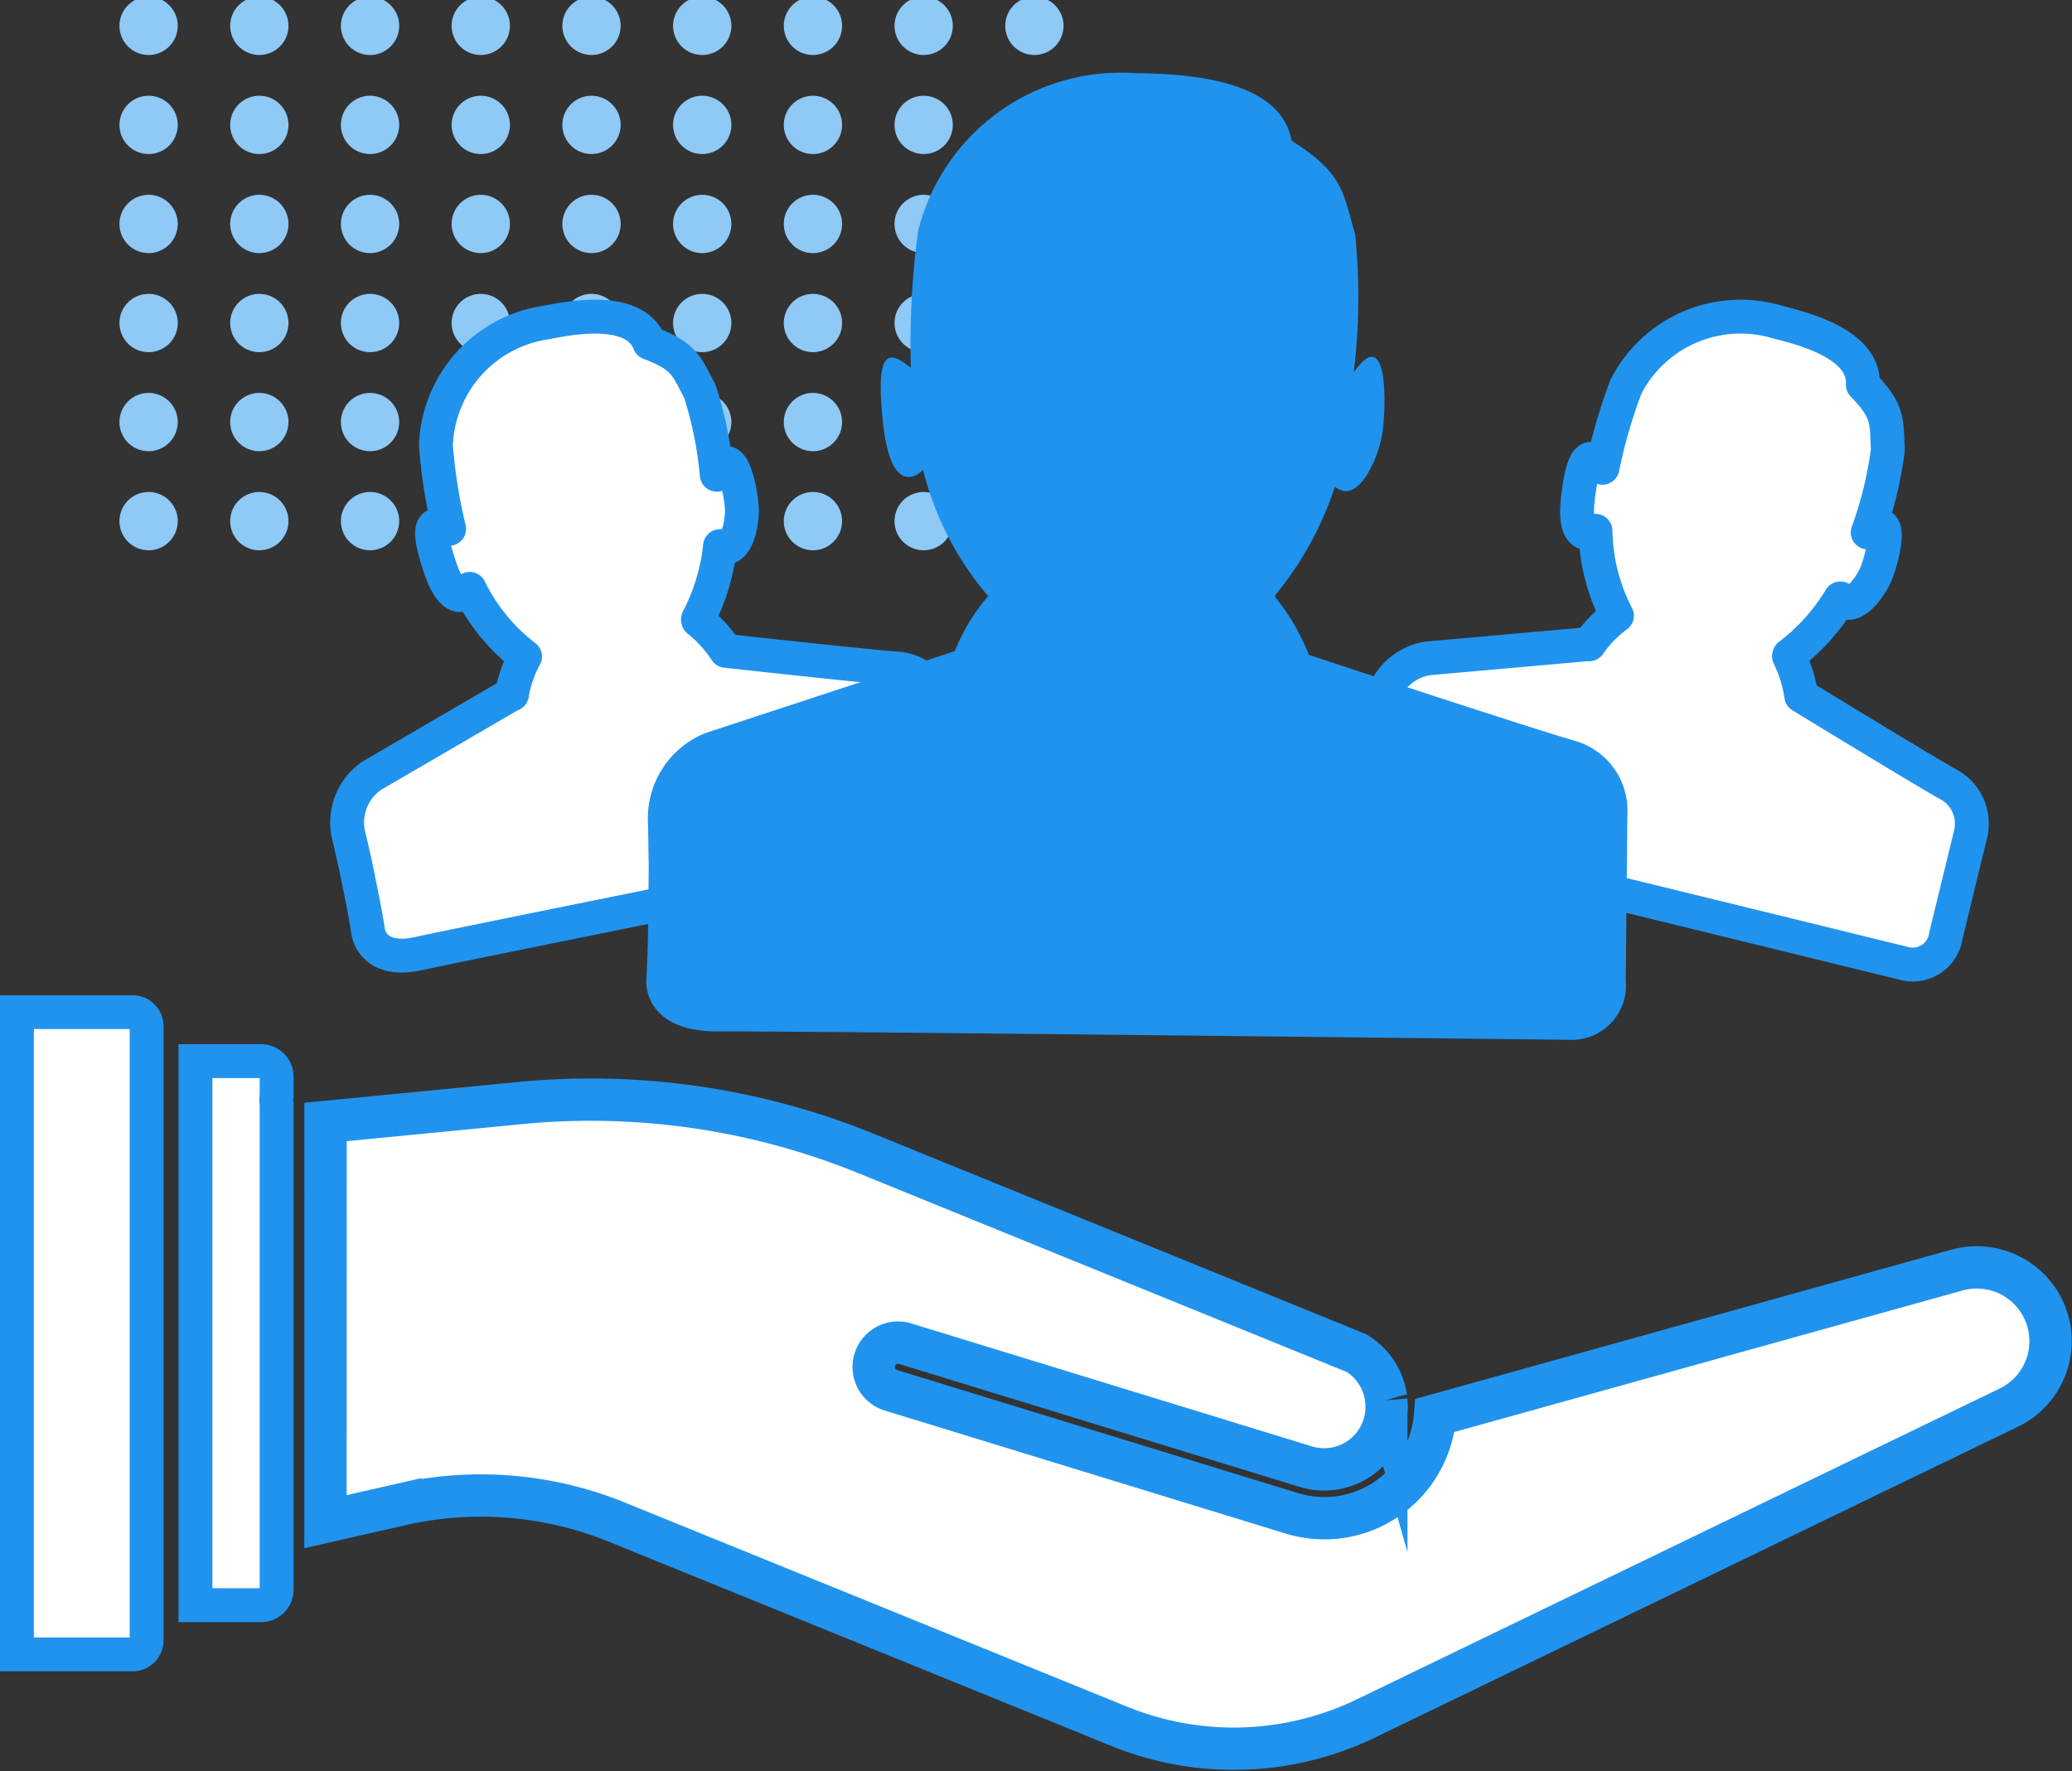 <svg xmlns="http://www.w3.org/2000/svg" xmlns:xlink="http://www.w3.org/1999/xlink" width="244.739" height="209.228" viewBox="0 0 244.739 209.228">
  <rect x="0" y="0" width="244.739" height="209.228" fill="#333333" stroke="none"/>
  <defs>
    <clipPath id="clip-path">
      <rect id="Rectangle_396" data-name="Rectangle 396" width="112" height="65" transform="translate(0 0.391)" fill="#8fc9f6"/>
    </clipPath>
  </defs>
  <g id="Group_550" data-name="Group 550" transform="translate(-943.895 -1894.951)">
    <g id="Group_383" data-name="Group 383" transform="translate(958.007 1894.561)">
      <g id="Group_381" data-name="Group 381" clip-path="url(#clip-path)">
        <path id="Path_645" data-name="Path 645" d="M6.883,3.442A3.442,3.442,0,1,1,3.442,0,3.442,3.442,0,0,1,6.883,3.442" fill="#8fc9f6"/>
        <path id="Path_646" data-name="Path 646" d="M25.883,3.442A3.442,3.442,0,1,1,22.442,0a3.442,3.442,0,0,1,3.442,3.442" transform="translate(-5.922)" fill="#8fc9f6"/>
        <path id="Path_647" data-name="Path 647" d="M44.883,3.442A3.442,3.442,0,1,1,41.442,0a3.442,3.442,0,0,1,3.442,3.442" transform="translate(-11.844)" fill="#8fc9f6"/>
        <path id="Path_648" data-name="Path 648" d="M63.883,3.442A3.442,3.442,0,1,1,60.442,0a3.442,3.442,0,0,1,3.442,3.442" transform="translate(-17.765)" fill="#8fc9f6"/>
        <path id="Path_649" data-name="Path 649" d="M82.883,3.442A3.442,3.442,0,1,1,79.442,0a3.442,3.442,0,0,1,3.442,3.442" transform="translate(-23.687)" fill="#8fc9f6"/>
        <path id="Path_650" data-name="Path 650" d="M101.883,3.442A3.442,3.442,0,1,1,98.442,0a3.442,3.442,0,0,1,3.442,3.442" transform="translate(-29.609)" fill="#8fc9f6"/>
        <path id="Path_651" data-name="Path 651" d="M120.883,3.442A3.442,3.442,0,1,1,117.442,0a3.442,3.442,0,0,1,3.442,3.442" transform="translate(-35.531)" fill="#8fc9f6"/>
        <path id="Path_652" data-name="Path 652" d="M139.883,3.442A3.442,3.442,0,1,1,136.442,0a3.442,3.442,0,0,1,3.442,3.442" transform="translate(-41.453)" fill="#8fc9f6"/>
        <path id="Path_653" data-name="Path 653" d="M158.883,3.442A3.442,3.442,0,1,1,155.442,0a3.442,3.442,0,0,1,3.442,3.442" transform="translate(-47.374)" fill="#8fc9f6"/>
        <path id="Path_654" data-name="Path 654" d="M6.883,20.442A3.442,3.442,0,1,1,3.442,17a3.442,3.442,0,0,1,3.442,3.442" transform="translate(0 -5.298)" fill="#8fc9f6"/>
        <path id="Path_655" data-name="Path 655" d="M25.883,20.442A3.442,3.442,0,1,1,22.442,17a3.442,3.442,0,0,1,3.442,3.442" transform="translate(-5.922 -5.298)" fill="#8fc9f6"/>
        <path id="Path_656" data-name="Path 656" d="M44.883,20.442A3.442,3.442,0,1,1,41.442,17a3.442,3.442,0,0,1,3.442,3.442" transform="translate(-11.844 -5.298)" fill="#8fc9f6"/>
        <path id="Path_657" data-name="Path 657" d="M63.883,20.442A3.442,3.442,0,1,1,60.442,17a3.442,3.442,0,0,1,3.442,3.442" transform="translate(-17.765 -5.298)" fill="#8fc9f6"/>
        <path id="Path_658" data-name="Path 658" d="M82.883,20.442A3.442,3.442,0,1,1,79.442,17a3.442,3.442,0,0,1,3.442,3.442" transform="translate(-23.687 -5.298)" fill="#8fc9f6"/>
        <path id="Path_659" data-name="Path 659" d="M101.883,20.442A3.442,3.442,0,1,1,98.442,17a3.442,3.442,0,0,1,3.442,3.442" transform="translate(-29.609 -5.298)" fill="#8fc9f6"/>
        <path id="Path_660" data-name="Path 660" d="M120.883,20.442A3.442,3.442,0,1,1,117.442,17a3.442,3.442,0,0,1,3.442,3.442" transform="translate(-35.531 -5.298)" fill="#8fc9f6"/>
        <path id="Path_661" data-name="Path 661" d="M139.883,20.442A3.442,3.442,0,1,1,136.442,17a3.442,3.442,0,0,1,3.442,3.442" transform="translate(-41.453 -5.298)" fill="#8fc9f6"/>
        <path id="Path_662" data-name="Path 662" d="M158.883,20.442A3.442,3.442,0,1,1,155.442,17a3.442,3.442,0,0,1,3.442,3.442" transform="translate(-47.374 -5.298)" fill="#8fc9f6"/>
        <path id="Path_663" data-name="Path 663" d="M6.883,37.442A3.442,3.442,0,1,1,3.442,34a3.442,3.442,0,0,1,3.442,3.442" transform="translate(0 -10.597)" fill="#8fc9f6"/>
        <path id="Path_664" data-name="Path 664" d="M25.883,37.442A3.442,3.442,0,1,1,22.442,34a3.442,3.442,0,0,1,3.442,3.442" transform="translate(-5.922 -10.597)" fill="#8fc9f6"/>
        <path id="Path_665" data-name="Path 665" d="M44.883,37.442A3.442,3.442,0,1,1,41.442,34a3.442,3.442,0,0,1,3.442,3.442" transform="translate(-11.844 -10.597)" fill="#8fc9f6"/>
        <path id="Path_666" data-name="Path 666" d="M63.883,37.442A3.442,3.442,0,1,1,60.442,34a3.442,3.442,0,0,1,3.442,3.442" transform="translate(-17.765 -10.597)" fill="#8fc9f6"/>
        <path id="Path_667" data-name="Path 667" d="M82.883,37.442A3.442,3.442,0,1,1,79.442,34a3.442,3.442,0,0,1,3.442,3.442" transform="translate(-23.687 -10.597)" fill="#8fc9f6"/>
        <path id="Path_668" data-name="Path 668" d="M101.883,37.442A3.442,3.442,0,1,1,98.442,34a3.442,3.442,0,0,1,3.442,3.442" transform="translate(-29.609 -10.597)" fill="#8fc9f6"/>
        <path id="Path_669" data-name="Path 669" d="M120.883,37.442A3.442,3.442,0,1,1,117.442,34a3.442,3.442,0,0,1,3.442,3.442" transform="translate(-35.531 -10.597)" fill="#8fc9f6"/>
        <path id="Path_670" data-name="Path 670" d="M139.883,37.442A3.442,3.442,0,1,1,136.442,34a3.442,3.442,0,0,1,3.442,3.442" transform="translate(-41.453 -10.597)" fill="#8fc9f6"/>
        <path id="Path_671" data-name="Path 671" d="M158.883,37.442A3.442,3.442,0,1,1,155.442,34a3.442,3.442,0,0,1,3.442,3.442" transform="translate(-47.374 -10.597)" fill="#8fc9f6"/>
        <path id="Path_672" data-name="Path 672" d="M6.883,54.442A3.442,3.442,0,1,1,3.442,51a3.442,3.442,0,0,1,3.442,3.442" transform="translate(0 -15.895)" fill="#8fc9f6"/>
        <path id="Path_673" data-name="Path 673" d="M25.883,54.442A3.442,3.442,0,1,1,22.442,51a3.442,3.442,0,0,1,3.442,3.442" transform="translate(-5.922 -15.895)" fill="#8fc9f6"/>
        <path id="Path_674" data-name="Path 674" d="M44.883,54.442A3.442,3.442,0,1,1,41.442,51a3.442,3.442,0,0,1,3.442,3.442" transform="translate(-11.844 -15.895)" fill="#8fc9f6"/>
        <path id="Path_675" data-name="Path 675" d="M63.883,54.442A3.442,3.442,0,1,1,60.442,51a3.442,3.442,0,0,1,3.442,3.442" transform="translate(-17.765 -15.895)" fill="#8fc9f6"/>
        <path id="Path_676" data-name="Path 676" d="M82.883,54.442A3.442,3.442,0,1,1,79.442,51a3.442,3.442,0,0,1,3.442,3.442" transform="translate(-23.687 -15.895)" fill="#8fc9f6"/>
        <path id="Path_677" data-name="Path 677" d="M101.883,54.442A3.442,3.442,0,1,1,98.442,51a3.442,3.442,0,0,1,3.442,3.442" transform="translate(-29.609 -15.895)" fill="#8fc9f6"/>
        <path id="Path_678" data-name="Path 678" d="M120.883,54.442A3.442,3.442,0,1,1,117.442,51a3.442,3.442,0,0,1,3.442,3.442" transform="translate(-35.531 -15.895)" fill="#8fc9f6"/>
        <path id="Path_679" data-name="Path 679" d="M139.883,54.442A3.442,3.442,0,1,1,136.442,51a3.442,3.442,0,0,1,3.442,3.442" transform="translate(-41.453 -15.895)" fill="#8fc9f6"/>
        <path id="Path_680" data-name="Path 680" d="M158.883,54.442A3.442,3.442,0,1,1,155.442,51a3.442,3.442,0,0,1,3.442,3.442" transform="translate(-47.374 -15.895)" fill="#8fc9f6"/>
        <path id="Path_681" data-name="Path 681" d="M6.883,71.442A3.442,3.442,0,1,1,3.442,68a3.442,3.442,0,0,1,3.442,3.442" transform="translate(0 -21.194)" fill="#8fc9f6"/>
        <path id="Path_682" data-name="Path 682" d="M25.883,71.442A3.442,3.442,0,1,1,22.442,68a3.442,3.442,0,0,1,3.442,3.442" transform="translate(-5.922 -21.194)" fill="#8fc9f6"/>
        <path id="Path_683" data-name="Path 683" d="M44.883,71.442A3.442,3.442,0,1,1,41.442,68a3.442,3.442,0,0,1,3.442,3.442" transform="translate(-11.844 -21.194)" fill="#8fc9f6"/>
        <path id="Path_684" data-name="Path 684" d="M63.883,71.442A3.442,3.442,0,1,1,60.442,68a3.442,3.442,0,0,1,3.442,3.442" transform="translate(-17.765 -21.194)" fill="#8fc9f6"/>
        <path id="Path_685" data-name="Path 685" d="M82.883,71.442A3.442,3.442,0,1,1,79.442,68a3.442,3.442,0,0,1,3.442,3.442" transform="translate(-23.687 -21.194)" fill="#8fc9f6"/>
        <path id="Path_686" data-name="Path 686" d="M101.883,71.442A3.442,3.442,0,1,1,98.442,68a3.442,3.442,0,0,1,3.442,3.442" transform="translate(-29.609 -21.194)" fill="#8fc9f6"/>
        <path id="Path_687" data-name="Path 687" d="M120.883,71.442A3.442,3.442,0,1,1,117.442,68a3.442,3.442,0,0,1,3.442,3.442" transform="translate(-35.531 -21.194)" fill="#8fc9f6"/>
        <path id="Path_688" data-name="Path 688" d="M139.883,71.442A3.442,3.442,0,1,1,136.442,68a3.442,3.442,0,0,1,3.442,3.442" transform="translate(-41.453 -21.194)" fill="#8fc9f6"/>
        <path id="Path_689" data-name="Path 689" d="M158.883,71.442A3.442,3.442,0,1,1,155.442,68a3.442,3.442,0,0,1,3.442,3.442" transform="translate(-47.374 -21.194)" fill="#8fc9f6"/>
        <path id="Path_690" data-name="Path 690" d="M6.883,88.442A3.442,3.442,0,1,1,3.442,85a3.442,3.442,0,0,1,3.442,3.442" transform="translate(0 -26.492)" fill="#8fc9f6"/>
        <path id="Path_691" data-name="Path 691" d="M25.883,88.442A3.442,3.442,0,1,1,22.442,85a3.442,3.442,0,0,1,3.442,3.442" transform="translate(-5.922 -26.492)" fill="#8fc9f6"/>
        <path id="Path_692" data-name="Path 692" d="M44.883,88.442A3.442,3.442,0,1,1,41.442,85a3.442,3.442,0,0,1,3.442,3.442" transform="translate(-11.844 -26.492)" fill="#8fc9f6"/>
        <path id="Path_693" data-name="Path 693" d="M63.883,88.442A3.442,3.442,0,1,1,60.442,85a3.442,3.442,0,0,1,3.442,3.442" transform="translate(-17.765 -26.492)" fill="#8fc9f6"/>
        <path id="Path_694" data-name="Path 694" d="M82.883,88.442A3.442,3.442,0,1,1,79.442,85a3.442,3.442,0,0,1,3.442,3.442" transform="translate(-23.687 -26.492)" fill="#8fc9f6"/>
        <path id="Path_695" data-name="Path 695" d="M101.883,88.442A3.442,3.442,0,1,1,98.442,85a3.442,3.442,0,0,1,3.442,3.442" transform="translate(-29.609 -26.492)" fill="#8fc9f6"/>
        <path id="Path_696" data-name="Path 696" d="M120.883,88.442A3.442,3.442,0,1,1,117.442,85a3.442,3.442,0,0,1,3.442,3.442" transform="translate(-35.531 -26.492)" fill="#8fc9f6"/>
        <path id="Path_697" data-name="Path 697" d="M139.883,88.442A3.442,3.442,0,1,1,136.442,85a3.442,3.442,0,0,1,3.442,3.442" transform="translate(-41.453 -26.492)" fill="#8fc9f6"/>
        <path id="Path_698" data-name="Path 698" d="M158.883,88.442A3.442,3.442,0,1,1,155.442,85a3.442,3.442,0,0,1,3.442,3.442" transform="translate(-47.374 -26.492)" fill="#8fc9f6"/>
      </g>
    </g>
    <g id="Group_548" data-name="Group 548" transform="translate(919.007 1903.533)">
      <g id="Group_549" data-name="Group 549">
        <path id="Path_937" data-name="Path 937" d="M20.747,112.259l8.847-2.014a42.63,42.63,0,0,1,25.632,2.092l59.307,24.108a35.891,35.891,0,0,0,29.082-.929l75.977-36.736a8.716,8.716,0,0,0-3.8-16.561,8.83,8.83,0,0,0-2.346.323L151.807,99.706a12.958,12.958,0,0,1-.723,3.383,13.085,13.085,0,0,1-16.256,8.163L87.622,96.765a2.88,2.88,0,1,1,1.7-5.5l47.206,14.487a7.382,7.382,0,0,0,9.561-7.078c0-.253-.019-.517-.039-.762v-.019a.269.269,0,0,1-.01-.087,7.4,7.4,0,0,0-3.521-5.465L84.563,68.748A86.322,86.322,0,0,0,43.826,62.8L20.757,65.043Z" transform="translate(42.585 58.91)" fill="#fff" stroke="#2093ee" stroke-miterlimit="10" stroke-width="5"/>
        <path id="Path_938" data-name="Path 938" d="M12.847,124.331H20.6a1.834,1.834,0,0,0,1.837-1.837V65.15a1.79,1.79,0,0,1-.029-.226,2.978,2.978,0,0,1,.029-.781V61.9A1.841,1.841,0,0,0,20.6,60.066H12.847Z" transform="translate(35.128 56.702)" fill="#fff" stroke="#2093ee" stroke-miterlimit="10" stroke-width="4"/>
        <path id="Path_939" data-name="Path 939" d="M17.319,130.024h0V58.761a1.671,1.671,0,0,0-1.672-1.672H2v75.868H15.647a1.666,1.666,0,0,0,1.672-1.672Z" transform="translate(24.888 53.892)" fill="#fff" stroke="#2093ee" stroke-miterlimit="10" stroke-width="4"/>
        <path id="Path_940" data-name="Path 940" d="M98.762,56.387c-4.22-.319-20.126-2.084-20.126-2.084A15.592,15.592,0,0,0,75.352,50.7l-.023-.122a24.167,24.167,0,0,0,2.611-8.647c2.033,1.056,2.671-2.986,2.574-4.432-.029-1.359-1.137-8.276-2.961-4a45.415,45.415,0,0,0-2-9.864C74,20.764,73.842,19.527,69.61,17.939c-1.662-4.112-8.136-3.243-12.127-2.434a15.21,15.21,0,0,0-13.1,14.533,61.438,61.438,0,0,0,1.557,9.856c-1.855-.947-2.8-.8-1.207,4.154,1.874,5.879,3.628,2.932,3.628,2.932a22.5,22.5,0,0,0,6.547,8,14.352,14.352,0,0,0-1.545,4.438l.006.021-.045-.012-16.481,9.6a6.689,6.689,0,0,0-2.764,7.111c.249.978.467,2.057.741,3.175l.818,4.04c.486,2.4.762,4.246.762,4.246s.544,3.657,5.927,2.467,60.781-12.309,60.781-12.309a3.947,3.947,0,0,0,3.141-4.615,3.856,3.856,0,0,0-.113-.447l-2.453-12.119a5.267,5.267,0,0,0-4.924-4.185" transform="translate(31.997 13.997)" fill="#fff"/>
        <path id="Path_941" data-name="Path 941" d="M98.762,56.387c-4.22-.319-20.126-2.084-20.126-2.084A15.592,15.592,0,0,0,75.352,50.7l-.023-.122a24.167,24.167,0,0,0,2.611-8.647c2.033,1.056,2.671-2.986,2.574-4.432-.029-1.359-1.137-8.276-2.961-4a45.415,45.415,0,0,0-2-9.864C74,20.764,73.842,19.527,69.61,17.939c-1.662-4.112-8.136-3.243-12.127-2.434a15.21,15.21,0,0,0-13.1,14.533,61.438,61.438,0,0,0,1.557,9.856c-1.855-.947-2.8-.8-1.207,4.154,1.874,5.879,3.628,2.932,3.628,2.932a22.5,22.5,0,0,0,6.547,8,14.352,14.352,0,0,0-1.545,4.438l.006.021-.045-.012-16.481,9.6a6.689,6.689,0,0,0-2.764,7.111c.249.978.467,2.057.741,3.175l.818,4.04c.486,2.4.762,4.246.762,4.246s.544,3.657,5.927,2.467,60.781-12.309,60.781-12.309a3.947,3.947,0,0,0,3.141-4.615,3.856,3.856,0,0,0-.113-.447l-2.453-12.119A5.267,5.267,0,0,0,98.762,56.387Z" transform="translate(31.997 13.997)" fill="none" stroke="#2093ee" stroke-linejoin="round" stroke-width="4"/>
        <path id="Path_942" data-name="Path 942" d="M165.054,70.051c-3.686-2.082-17.335-10.435-17.335-10.435a15.587,15.587,0,0,0-1.441-4.662l.031-.121a24.127,24.127,0,0,0,6.036-6.718c1.394,1.82,3.688-1.569,4.213-2.92.552-1.242,2.486-7.976-.982-4.876a45.49,45.49,0,0,0,2.381-9.778c-.191-3.26.194-4.444-2.963-7.679.241-4.43-5.988-6.394-9.945-7.356A15.211,15.211,0,0,0,127.02,23.1a61.685,61.685,0,0,0-2.776,9.584c-1.277-1.645-2.2-1.913-2.856,3.248-.8,6.118,2.035,4.2,2.035,4.2a22.566,22.566,0,0,0,2.529,10.023,14.344,14.344,0,0,0-3.283,3.363l0,.019-.035-.029-19,1.685a6.688,6.688,0,0,0-5.523,5.264c-.191.991-.451,2.061-.678,3.19l-.976,4c-.579,2.383-1.114,4.168-1.114,4.168s-1.059,3.542,4.32,4.751S159.914,91.24,159.914,91.24a3.949,3.949,0,0,0,4.806-2.842,3.65,3.65,0,0,0,.087-.453l2.928-12.014a5.269,5.269,0,0,0-2.681-5.881" transform="translate(89.923 13.994)" fill="#fff"/>
        <path id="Path_943" data-name="Path 943" d="M165.054,70.051c-3.686-2.082-17.335-10.435-17.335-10.435a15.587,15.587,0,0,0-1.441-4.662l.031-.121a24.127,24.127,0,0,0,6.036-6.718c1.394,1.82,3.688-1.569,4.213-2.92.552-1.242,2.486-7.976-.982-4.876a45.49,45.49,0,0,0,2.381-9.778c-.191-3.26.194-4.444-2.963-7.679.241-4.43-5.988-6.394-9.945-7.356A15.211,15.211,0,0,0,127.02,23.1a61.685,61.685,0,0,0-2.776,9.584c-1.277-1.645-2.2-1.913-2.856,3.248-.8,6.118,2.035,4.2,2.035,4.2a22.566,22.566,0,0,0,2.529,10.023,14.344,14.344,0,0,0-3.283,3.363l0,.019-.035-.029-19,1.685a6.688,6.688,0,0,0-5.523,5.264c-.191.991-.451,2.061-.678,3.19l-.976,4c-.579,2.383-1.114,4.168-1.114,4.168s-1.059,3.542,4.32,4.751S159.914,91.24,159.914,91.24a3.949,3.949,0,0,0,4.806-2.842,3.65,3.65,0,0,0,.087-.453l2.928-12.014A5.269,5.269,0,0,0,165.054,70.051Z" transform="translate(89.923 13.994)" fill="none" stroke="#2093ee" stroke-linejoin="round" stroke-width="4"/>
        <path id="Path_944" data-name="Path 944" d="M161.565,78.874c-6.59-1.932-31.232-10.1-31.232-10.1a25.349,25.349,0,0,0-3.991-6.833l0-.2a39.158,39.158,0,0,0,7.064-12.84c2.869,2.362,5.245-3.837,5.579-6.162.412-2.168.991-13.519-3.35-7.344a73.587,73.587,0,0,0,.161-16.326c-1.5-5.08-1.33-7.094-7.51-11.042C127.039.933,116.474.127,109.866.062A24.672,24.672,0,0,0,84.178,18.7a99.642,99.642,0,0,0-.857,16.164C80.7,32.739,79.145,32.654,80,41.052c.986,9.961,4.763,5.877,4.763,5.877a36.547,36.547,0,0,0,7.689,14.907,23.217,23.217,0,0,0-3.95,6.524v.033l-.064-.035-29.4,9.662A10.851,10.851,0,0,0,52.26,88.37c.064,1.635.047,3.421.1,5.29l-.066,6.683c-.039,3.979-.224,7-.224,7s-.371,5.988,8.571,5.916,100.6.991,100.6.991a6.406,6.406,0,0,0,6.547-6.262,6.864,6.864,0,0,0-.027-.748l.2-20.06a8.541,8.541,0,0,0-6.4-8.3" transform="translate(49.155 0)" fill="#2093ee"/>
      </g>
    </g>
  </g>
</svg>
